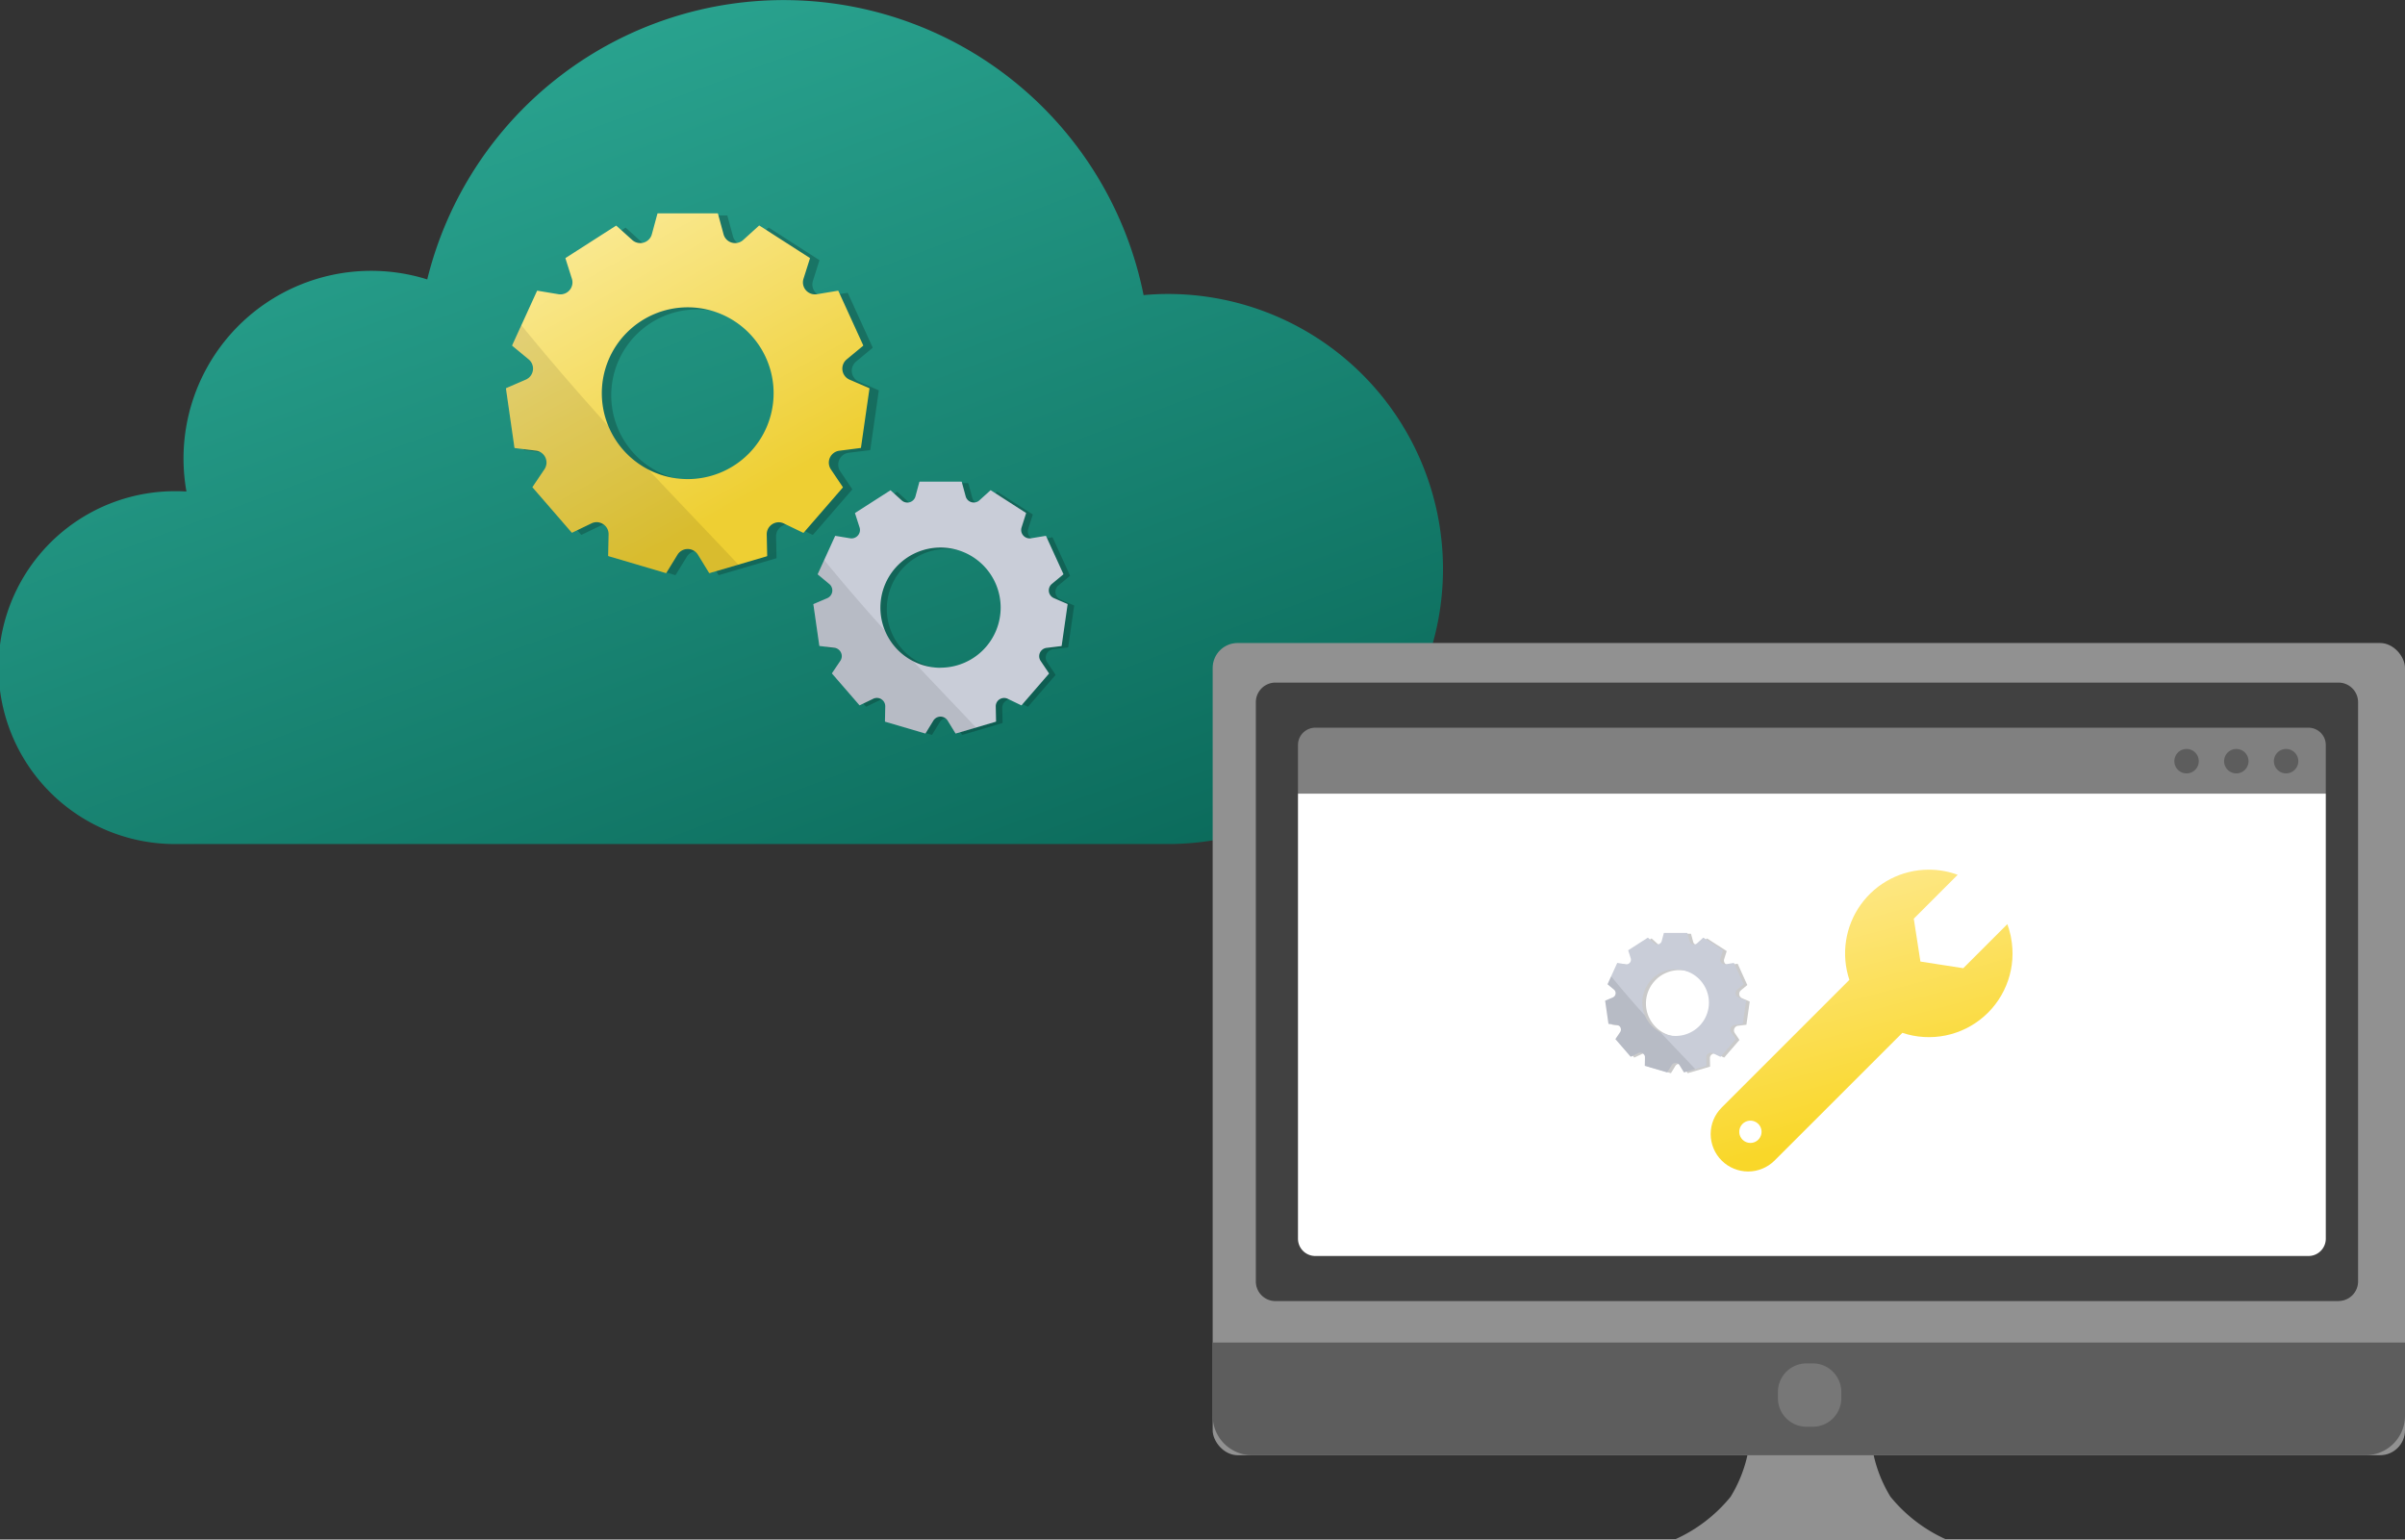 <svg xmlns="http://www.w3.org/2000/svg" xmlns:xlink="http://www.w3.org/1999/xlink" width="192.634" height="123.325" viewBox="0 0 192.634 123.325"><rect x="0" y="0" width="192.634" height="123.325" fill="#333333" stroke="none"/><defs><linearGradient id="a" x1="0.5" y1="0.847" x2="0.286" y2="0.045" gradientUnits="objectBoundingBox"><stop offset="0" stop-color="#f9d729"/><stop offset="1" stop-color="#fee889"/></linearGradient><linearGradient id="b" x1="1" y1="1.386" x2="-0.059" y2="-0.283" gradientUnits="objectBoundingBox"><stop offset="0" stop-color="#005648"/><stop offset="1" stop-color="#38bea8"/></linearGradient><linearGradient id="c" x1="0.188" y1="-0.085" x2="0.679" y2="0.787" gradientUnits="objectBoundingBox"><stop offset="0" stop-color="#fceda0"/><stop offset="1" stop-color="#eecf33"/></linearGradient><clipPath id="d"><path d="M2.552,21.631a.894.894,0,1,1,.63.261.893.893,0,0,1-.63-.261M17.459,0A6.708,6.708,0,0,0,11.11,8.828L.875,19.063A2.992,2.992,0,0,0,0,21.166V21.2a3,3,0,0,0,5.12,2.1L15.354,13.071h0a6.7,6.7,0,0,0,8.7-7.641c-.009-.049-.016-.1-.026-.146S24.01,5.21,24,5.172a6.511,6.511,0,0,0-.236-.8l0,0,0-.008-3.53,3.53L16.8,7.361l-.531-3.434,2.479-2.479L19.779.416h0l.005-.006A6.716,6.716,0,0,0,17.486,0Z" fill="url(#a)"/></clipPath></defs><g transform="translate(-897.589 -416.49)"><g transform="translate(-9723.285 -8697.441)"><path d="M93.547,23.548c-.658,0-1.307.034-1.95.091A29.4,29.4,0,0,0,34.22,22.381,15.031,15.031,0,0,0,14.933,39.371c-.265-.015-.532-.024-.8-.024a14.133,14.133,0,1,0,0,28.265H93.547a22.032,22.032,0,0,0,0-44.064" transform="translate(10620.875 9113.932)" fill="url(#b)"/><g transform="translate(10661.401 9131.02)"><path d="M35.23,15.366l-1.562-.674a.962.962,0,0,1-.233-1.624l1.309-1.086a.042.042,0,0,0,.011-.05L32.773,7.591a.042.042,0,0,0-.045-.024l-1.678.278a.967.967,0,0,1-.934-.382.951.951,0,0,1-.14-.858l.514-1.622a.042.042,0,0,0-.017-.048l-4.015-2.58a.042.042,0,0,0-.051,0L25.145,3.5a.943.943,0,0,1-.642.249.955.955,0,0,1-.932-.711L23.126,1.4a.042.042,0,0,0-.04-.031H18.314a.042.042,0,0,0-.04.031l-.445,1.642a.955.955,0,0,1-.932.711.943.943,0,0,1-.642-.249L14.993,2.36a.042.042,0,0,0-.051,0l-4.015,2.58a.042.042,0,0,0-.017.048l.514,1.622a.951.951,0,0,1-.14.858.965.965,0,0,1-.934.382L8.672,7.568a.042.042,0,0,0-.045.024L6.644,11.932a.042.042,0,0,0,.011.05l1.309,1.086a.962.962,0,0,1-.234,1.624l-1.562.674a.042.042,0,0,0-.025.044l.679,4.724a.042.042,0,0,0,.036.036l1.688.206a.962.962,0,0,1,.681,1.492l-.95,1.411a.042.042,0,0,0,0,.051l3.125,3.606a.042.042,0,0,0,.05.01l1.532-.739a.954.954,0,0,1,.418-.1.973.973,0,0,1,.69.292.951.951,0,0,1,.272.691l-.036,1.7a.042.042,0,0,0,.03.041l4.579,1.344a.042.042,0,0,0,.048-.018l.889-1.45a.962.962,0,0,1,1.64,0l.889,1.45a.042.042,0,0,0,.036.02l.012,0,4.579-1.344a.042.042,0,0,0,.03-.041l-.036-1.7A.951.951,0,0,1,27.3,26.4a.973.973,0,0,1,.69-.292.954.954,0,0,1,.418.1l1.532.739a.042.042,0,0,0,.05-.01l3.125-3.606a.042.042,0,0,0,0-.051l-.95-1.411a.962.962,0,0,1,.681-1.492l1.688-.206a.042.042,0,0,0,.036-.036l.679-4.724a.042.042,0,0,0-.025-.044M20.7,22.655a6.88,6.88,0,1,1,6.881-6.88,6.881,6.881,0,0,1-6.881,6.88" transform="translate(-5.389 -1.198)" opacity="0.21"/><path d="M29.086,14l-1.562-.674a.962.962,0,0,1-.234-1.624L28.6,10.617a.042.042,0,0,0,.011-.05L26.629,6.226a.042.042,0,0,0-.045-.024l-1.678.278a.966.966,0,0,1-.934-.382.951.951,0,0,1-.14-.858l.514-1.622a.042.042,0,0,0-.017-.048L20.313.991a.042.042,0,0,0-.051,0L19,2.136a.943.943,0,0,1-.642.249.955.955,0,0,1-.932-.711L16.982.032A.042.042,0,0,0,16.942,0H12.17a.042.042,0,0,0-.04.031l-.445,1.642a.955.955,0,0,1-.932.711.943.943,0,0,1-.642-.249L8.849,1a.042.042,0,0,0-.051,0L4.784,3.571a.042.042,0,0,0-.017.048L5.28,5.24a.951.951,0,0,1-.14.858.965.965,0,0,1-.934.382L2.528,6.2a.042.042,0,0,0-.045.024L.5,10.567a.042.042,0,0,0,.011.05L1.82,11.7a.962.962,0,0,1-.233,1.624L.025,14A.042.042,0,0,0,0,14.045l.679,4.724a.042.042,0,0,0,.036.036l1.688.206A.962.962,0,0,1,3.085,20.5l-.95,1.411a.042.042,0,0,0,0,.051l3.125,3.606a.042.042,0,0,0,.05.01l1.532-.739a.954.954,0,0,1,.418-.1.973.973,0,0,1,.69.293.951.951,0,0,1,.272.691l-.036,1.7a.042.042,0,0,0,.03.041L12.8,28.816a.042.042,0,0,0,.048-.018l.889-1.45a.962.962,0,0,1,1.64,0l.889,1.45a.042.042,0,0,0,.036.02l.012,0,4.579-1.344a.042.042,0,0,0,.03-.041l-.036-1.7a.951.951,0,0,1,.272-.691.972.972,0,0,1,.69-.293.955.955,0,0,1,.418.1l1.532.739a.042.042,0,0,0,.05-.01l3.125-3.606a.042.042,0,0,0,0-.051l-.95-1.411a.962.962,0,0,1,.681-1.492L28.4,18.8a.042.042,0,0,0,.036-.036l.679-4.724A.042.042,0,0,0,29.086,14M14.556,21.29a6.88,6.88,0,1,1,6.881-6.88,6.881,6.881,0,0,1-6.881,6.88" transform="translate(0 -0.001)" fill="url(#c)"/><path d="M11.4,84.508a6.9,6.9,0,0,1-3.187-3.452L8.2,81.044C5.81,78.4,3.479,75.712,1.233,72.95L.5,74.555a.042.042,0,0,0,.011.05L1.82,75.691a.962.962,0,0,1-.233,1.624l-1.562.674A.042.042,0,0,0,0,78.033l.679,4.724a.042.042,0,0,0,.036.036L2.4,83a.962.962,0,0,1,.681,1.492L2.136,85.9a.042.042,0,0,0,0,.051l3.125,3.607a.042.042,0,0,0,.05.01l1.532-.739a.956.956,0,0,1,.418-.1.973.973,0,0,1,.69.292.952.952,0,0,1,.272.691l-.036,1.7a.042.042,0,0,0,.03.041L12.8,92.8a.042.042,0,0,0,.048-.018l.889-1.45a.962.962,0,0,1,1.64,0l.889,1.45a.042.042,0,0,0,.036.02l.012,0,2.3-.676c-2.4-2.55-4.825-5.068-7.22-7.619" transform="translate(0.001 -63.988)" opacity="0.09"/></g><g transform="translate(10686.024 9152.517)"><path d="M26.5,11.165l-1.093-.472a.673.673,0,0,1-.163-1.136l.916-.76a.029.029,0,0,0,.008-.035L24.781,5.723a.029.029,0,0,0-.032-.017L23.575,5.9a.676.676,0,0,1-.654-.267.665.665,0,0,1-.1-.6L23.183,3.9a.029.029,0,0,0-.012-.034l-2.81-1.806a.029.029,0,0,0-.036,0l-.883.8a.66.66,0,0,1-.449.174.668.668,0,0,1-.653-.5L18.03,1.388A.029.029,0,0,0,18,1.366h-3.34a.029.029,0,0,0-.028.022l-.311,1.149a.668.668,0,0,1-.653.5.66.66,0,0,1-.449-.174l-.883-.8a.029.029,0,0,0-.036,0L9.492,3.865A.029.029,0,0,0,9.48,3.9l.359,1.135a.666.666,0,0,1-.1.6.676.676,0,0,1-.654.267L7.913,5.706a.029.029,0,0,0-.032.017L6.494,8.761A.029.029,0,0,0,6.5,8.8l.916.76a.673.673,0,0,1-.163,1.136l-1.093.472a.029.029,0,0,0-.017.031L6.619,14.5a.029.029,0,0,0,.026.025l1.182.144A.673.673,0,0,1,8.3,15.715l-.665.988a.029.029,0,0,0,0,.036l2.187,2.524a.029.029,0,0,0,.035.007l1.072-.517a.668.668,0,0,1,.293-.068.681.681,0,0,1,.483.2.666.666,0,0,1,.19.484l-.025,1.19a.03.03,0,0,0,.021.029l3.2.941a.029.029,0,0,0,.033-.013l.622-1.015a.673.673,0,0,1,1.148,0l.622,1.015a.029.029,0,0,0,.025.014h.008l3.2-.941a.029.029,0,0,0,.021-.029l-.025-1.19a.666.666,0,0,1,.19-.484.681.681,0,0,1,.483-.2.668.668,0,0,1,.293.068l1.072.517a.03.03,0,0,0,.035-.007l2.187-2.524a.029.029,0,0,0,0-.036l-.665-.988a.673.673,0,0,1,.477-1.044l1.182-.144a.029.029,0,0,0,.026-.025l.475-3.306a.029.029,0,0,0-.017-.031m-10.17,5.1a4.816,4.816,0,1,1,4.816-4.816,4.816,4.816,0,0,1-4.816,4.816" transform="translate(-5.615 -1.249)" opacity="0.21"/><path d="M20.358,9.8l-1.093-.472A.673.673,0,0,1,19.1,8.192l.916-.761a.029.029,0,0,0,.008-.035L18.637,4.358a.029.029,0,0,0-.032-.017l-1.175.194a.676.676,0,0,1-.654-.267.665.665,0,0,1-.1-.6l.359-1.135a.029.029,0,0,0-.012-.034L14.217.694a.029.029,0,0,0-.036,0l-.883.8a.66.66,0,0,1-.449.174.668.668,0,0,1-.653-.5L11.886.023A.029.029,0,0,0,11.857,0H8.517a.029.029,0,0,0-.028.022L8.178,1.172a.668.668,0,0,1-.652.5A.66.66,0,0,1,7.076,1.5L6.193.7a.029.029,0,0,0-.036,0L3.348,2.5a.029.029,0,0,0-.012.034L3.7,3.668a.666.666,0,0,1-.1.6.676.676,0,0,1-.654.267L1.769,4.341a.029.029,0,0,0-.032.017L.35,7.4a.029.029,0,0,0,.008.035l.916.761a.673.673,0,0,1-.163,1.136L.017,9.8A.029.029,0,0,0,0,9.831l.475,3.306a.029.029,0,0,0,.026.025l1.182.144a.673.673,0,0,1,.477,1.044l-.665.988a.029.029,0,0,0,0,.036L3.684,17.9a.029.029,0,0,0,.035.007l1.072-.517a.668.668,0,0,1,.293-.068.681.681,0,0,1,.483.2.666.666,0,0,1,.19.484L5.732,19.2a.029.029,0,0,0,.021.029l3.2.941a.029.029,0,0,0,.033-.013l.622-1.015a.673.673,0,0,1,1.148,0l.622,1.015a.029.029,0,0,0,.025.014h.008l3.2-.941a.03.03,0,0,0,.021-.029l-.025-1.19a.666.666,0,0,1,.19-.484.681.681,0,0,1,.483-.2.668.668,0,0,1,.293.068l1.072.517a.03.03,0,0,0,.035-.007l2.187-2.524a.029.029,0,0,0,0-.036l-.665-.988a.673.673,0,0,1,.477-1.044l1.182-.144a.029.029,0,0,0,.026-.025l.475-3.306a.029.029,0,0,0-.017-.031m-10.17,5.1A4.816,4.816,0,1,1,15,10.085,4.816,4.816,0,0,1,10.187,14.9" transform="translate(0 -0.001)" fill="#c9cdd8"/><path d="M7.976,81.039a4.832,4.832,0,0,1-2.231-2.416l-.008-.008c-1.671-1.849-3.3-3.732-4.875-5.665L.35,74.073a.029.029,0,0,0,.008.035l.916.76A.673.673,0,0,1,1.111,76l-1.093.472A.029.029,0,0,0,0,76.507l.475,3.306a.029.029,0,0,0,.026.025l1.182.144a.673.673,0,0,1,.477,1.044l-.665.988a.029.029,0,0,0,0,.036l2.187,2.524a.029.029,0,0,0,.035.007l1.072-.517A.669.669,0,0,1,5.084,84a.681.681,0,0,1,.483.2.666.666,0,0,1,.19.484l-.025,1.19a.029.029,0,0,0,.021.029l3.2.941a.029.029,0,0,0,.033-.013l.622-1.015a.673.673,0,0,1,1.148,0l.622,1.015a.029.029,0,0,0,.025.014h.008l1.612-.473c-1.677-1.785-3.377-3.547-5.053-5.333" transform="translate(0.001 -66.677)" opacity="0.09"/></g></g><g transform="translate(-9731.279 -8683.648)"><g transform="translate(10726 9151.646)"><path d="M86.069,122.87a10.831,10.831,0,0,1-1.58-4.948H74.84a10.831,10.831,0,0,1-1.58,4.948,12.134,12.134,0,0,1-4.477,3.424H90.547a12.134,12.134,0,0,1-4.477-3.424" transform="translate(-31.776 -54.477)" fill="#919191"/><rect width="95.502" height="65.063" rx="2" fill="#919191"/><path d="M0,104.154v5.866a3.16,3.16,0,0,0,3.16,3.16H92.342a3.16,3.16,0,0,0,3.16-3.16v-5.866Z" transform="translate(0 -48.116)" fill="#5d5d5d"/><path d="M93.148,55.444H8a1.569,1.569,0,0,1-1.569-1.569V7.474A1.569,1.569,0,0,1,8,5.9H93.148a1.569,1.569,0,0,1,1.569,1.569v46.4a1.569,1.569,0,0,1-1.569,1.569" transform="translate(-2.973 -2.728)" fill="#414141"/><path d="M95.024,14a1.385,1.385,0,0,0-1.385-1.385H14.085A1.385,1.385,0,0,0,12.7,14v3.89H95.024Z" transform="translate(-5.867 -5.83)" fill="gray"/><path d="M12.7,22.424V58.078a1.385,1.385,0,0,0,1.385,1.385H93.64a1.385,1.385,0,0,0,1.385-1.385V22.424Z" transform="translate(-5.867 -10.359)" fill="#fff"/><path d="M86.942,112.337h-.5a2.288,2.288,0,0,1-2.288-2.288v-.5a2.288,2.288,0,0,1,2.288-2.288h.5a2.288,2.288,0,0,1,2.288,2.288v.5a2.288,2.288,0,0,1-2.288,2.288" transform="translate(-38.878 -49.553)" fill="#777"/><path d="M145.124,16.756a.978.978,0,1,1-.978-.978.978.978,0,0,1,.978.978" transform="translate(-66.14 -7.289)" fill="#5d5d5d"/><path d="M152.532,16.756a.978.978,0,1,1-.978-.978.978.978,0,0,1,.978.978" transform="translate(-69.563 -7.289)" fill="#5d5d5d"/><path d="M159.941,16.756a.978.978,0,1,1-.978-.978.978.978,0,0,1,.978.978" transform="translate(-72.985 -7.289)" fill="#5d5d5d"/><rect width="95.502" height="71.817" fill="none"/></g><g transform="translate(10765.888 9169.803)" clip-path="url(#d)"><rect width="24.464" height="24.472" transform="translate(0 0)" fill="url(#a)"/></g><g transform="translate(10757.437 9174.869)"><path d="M17.421,6.794l-.606-.261a.373.373,0,0,1-.091-.63l.507-.421a.016.016,0,0,0,0-.019L16.468,3.78a.016.016,0,0,0-.017-.009l-.651.108a.375.375,0,0,1-.362-.148.369.369,0,0,1-.054-.333l.2-.629a.016.016,0,0,0-.007-.019l-1.557-1a.016.016,0,0,0-.02,0l-.489.442a.366.366,0,0,1-.249.1.37.37,0,0,1-.361-.276l-.172-.637a.016.016,0,0,0-.016-.012h-1.85a.016.016,0,0,0-.016.012l-.172.637a.37.37,0,0,1-.361.276.366.366,0,0,1-.249-.1l-.489-.442a.016.016,0,0,0-.02,0L8,2.75a.016.016,0,0,0-.007.019l.2.629a.369.369,0,0,1-.054.333.374.374,0,0,1-.362.148L7.124,3.77a.016.016,0,0,0-.017.009L6.338,5.463a.016.016,0,0,0,0,.019l.507.421a.373.373,0,0,1-.091.63l-.606.261a.016.016,0,0,0-.01.017l.263,1.831a.016.016,0,0,0,.014.014l.655.08a.373.373,0,0,1,.264.579l-.368.547a.016.016,0,0,0,0,.02l1.212,1.4a.016.016,0,0,0,.019,0L8.8,11a.37.37,0,0,1,.162-.038.377.377,0,0,1,.268.113.369.369,0,0,1,.105.268L9.319,12a.016.016,0,0,0,.012.016l1.775.521a.016.016,0,0,0,.018-.007l.345-.562a.373.373,0,0,1,.636,0l.345.562a.016.016,0,0,0,.014.008h0l1.775-.521A.016.016,0,0,0,14.255,12l-.014-.659a.369.369,0,0,1,.105-.268.377.377,0,0,1,.268-.113.37.37,0,0,1,.162.038l.594.287a.016.016,0,0,0,.019,0l1.212-1.4a.016.016,0,0,0,0-.02l-.368-.547a.373.373,0,0,1,.264-.579l.655-.08a.016.016,0,0,0,.014-.014l.263-1.831a.016.016,0,0,0-.01-.017M11.787,9.62a2.668,2.668,0,1,1,2.668-2.668A2.668,2.668,0,0,1,11.787,9.62" transform="translate(-5.851 -1.301)" opacity="0.21"/><path d="M11.277,5.429l-.606-.261a.373.373,0,0,1-.091-.629l.507-.421a.016.016,0,0,0,0-.019l-.769-1.683a.016.016,0,0,0-.017-.009l-.651.108a.375.375,0,0,1-.362-.148.369.369,0,0,1-.054-.333l.2-.629a.016.016,0,0,0-.007-.019l-1.557-1a.016.016,0,0,0-.02,0L7.367.829a.366.366,0,0,1-.249.1A.37.37,0,0,1,6.756.65L6.584.013A.016.016,0,0,0,6.568,0H4.718A.016.016,0,0,0,4.7.013L4.53.65a.37.37,0,0,1-.361.276.366.366,0,0,1-.249-.1L3.431.386a.016.016,0,0,0-.02,0l-1.557,1a.016.016,0,0,0-.007.019l.2.629a.369.369,0,0,1-.054.333.374.374,0,0,1-.362.148L.98,2.405a.016.016,0,0,0-.017.009L.194,4.1a.016.016,0,0,0,0,.019l.507.421a.373.373,0,0,1-.091.629l-.606.261A.016.016,0,0,0,0,5.446L.263,7.278a.016.016,0,0,0,.014.014l.655.08A.373.373,0,0,1,1.2,7.95L.828,8.5a.016.016,0,0,0,0,.02l1.212,1.4a.016.016,0,0,0,.019,0l.594-.287A.37.37,0,0,1,2.816,9.6a.377.377,0,0,1,.268.113.369.369,0,0,1,.105.268l-.014.659a.016.016,0,0,0,.012.016l1.775.521a.016.016,0,0,0,.018-.007l.345-.562a.373.373,0,0,1,.636,0l.345.562a.016.016,0,0,0,.014.008h0L8.1,10.652a.016.016,0,0,0,.012-.016L8.1,9.976A.369.369,0,0,1,8.2,9.708.377.377,0,0,1,8.47,9.6a.37.37,0,0,1,.162.038l.594.287a.016.016,0,0,0,.019,0l1.212-1.4a.016.016,0,0,0,0-.02l-.368-.547a.373.373,0,0,1,.264-.579l.655-.08a.016.016,0,0,0,.014-.014l.263-1.831a.016.016,0,0,0-.01-.017M5.643,8.255A2.668,2.668,0,1,1,8.311,5.587,2.668,2.668,0,0,1,5.643,8.255" transform="translate(0 -0.001)" fill="#c9cdd8"/><path d="M4.418,77.431a2.677,2.677,0,0,1-1.236-1.338l0,0c-.926-1.024-1.83-2.068-2.7-3.138l-.284.622a.016.016,0,0,0,0,.019l.507.421a.373.373,0,0,1-.091.63L.009,74.9a.016.016,0,0,0-.01.017l.263,1.831a.016.016,0,0,0,.014.014l.655.08a.373.373,0,0,1,.264.579l-.368.547a.016.016,0,0,0,0,.02l1.212,1.4a.016.016,0,0,0,.019,0l.594-.287a.371.371,0,0,1,.162-.038.377.377,0,0,1,.268.113.369.369,0,0,1,.105.268l-.014.659a.016.016,0,0,0,.012.016l1.775.521a.016.016,0,0,0,.018-.007l.345-.562a.373.373,0,0,1,.636,0l.345.562a.016.016,0,0,0,.014.008h0l.893-.262c-.929-.989-1.871-1.965-2.8-2.954" transform="translate(0.001 -69.475)" opacity="0.09"/></g></g></g></svg>